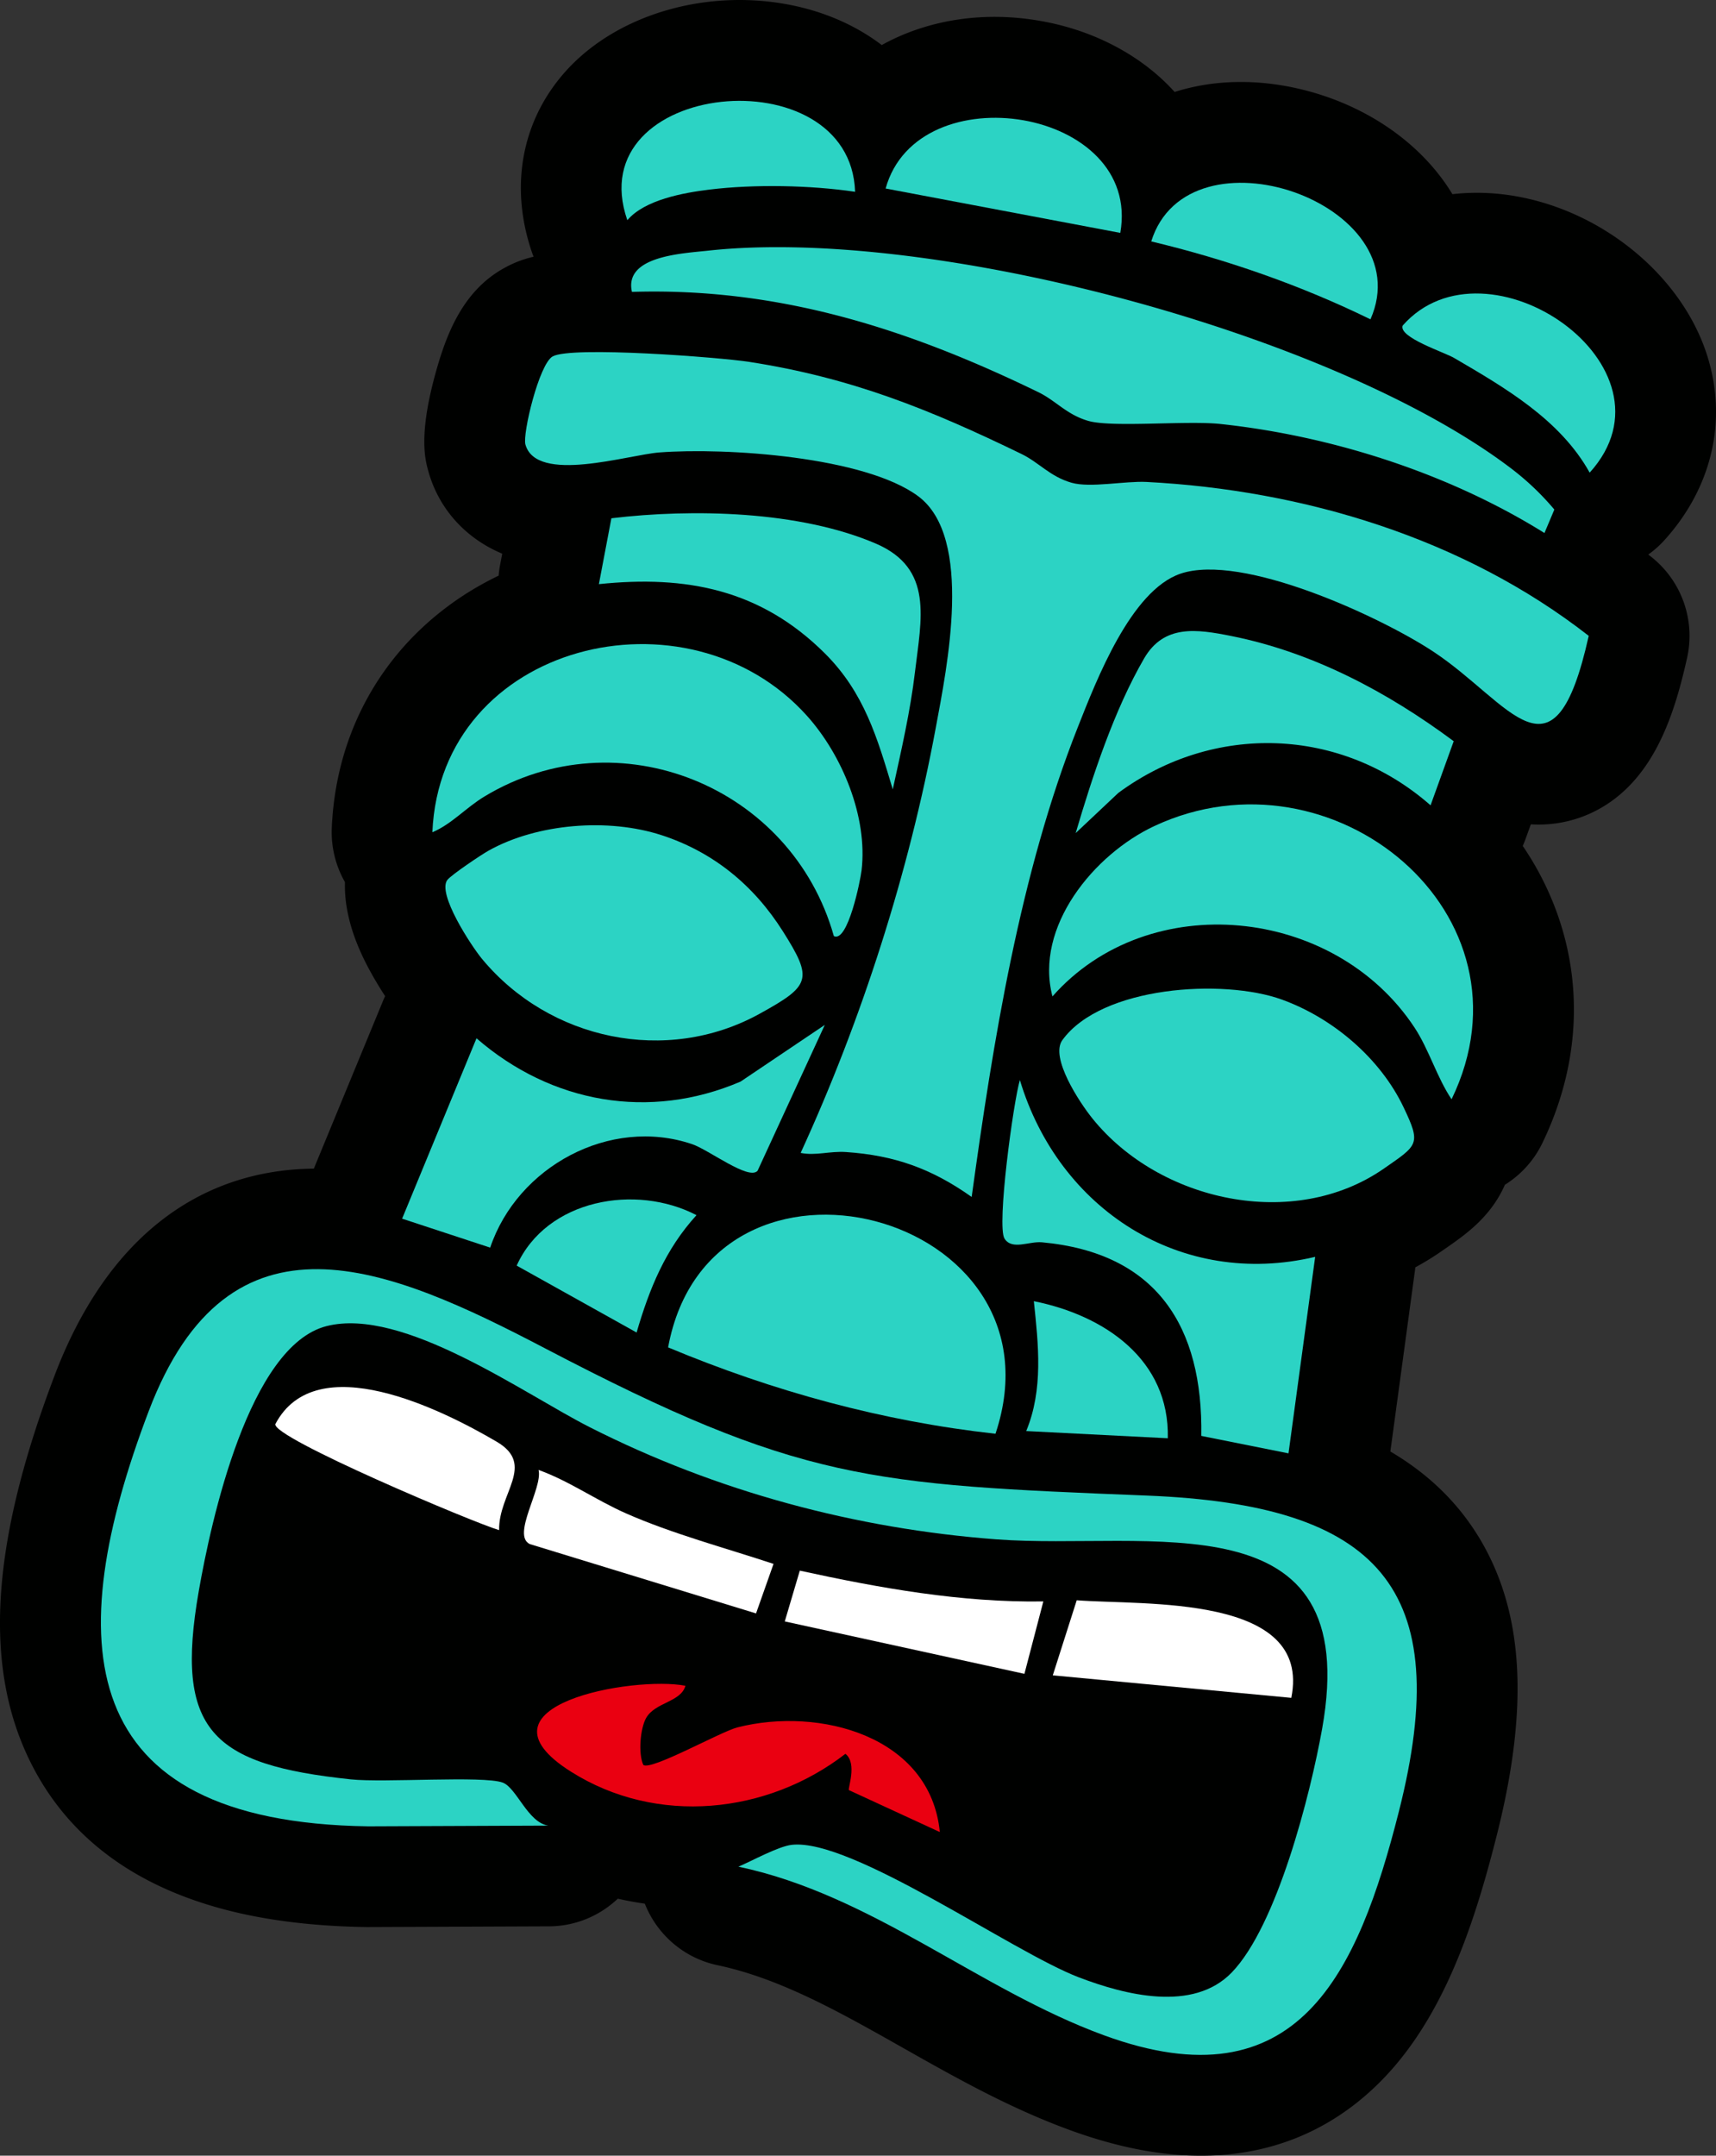 <?xml version="1.0" encoding="UTF-8"?>
<svg data-bbox="-0.001 0.001 564.212 708.549" viewBox="0 0 564.21 708.55" xmlns="http://www.w3.org/2000/svg" data-type="color">
    <rect x="0" y="0" width="564.21" height="708.55" fill="#333333" stroke="none"/>
    <g>
        <path d="M486.02 504.92c-6.97-11.35-16.64-20.64-28.88-27.83l8.09-59.52c.05-.34.07-.67.11-1.01 2.95-1.6 5.82-3.35 8.57-5.27l1.12-.77c6.82-4.72 15.1-10.48 19.77-21.1 5.21-3.25 9.52-7.93 12.29-13.65 13.54-27.97 13.87-58.16.93-85.01a98.5 98.5 0 0 0-7.35-12.71c.3-.69.59-1.39.85-2.1l1.81-5c8.66.53 17.19-1.63 24.58-6.31 16.44-10.43 22.77-30.34 26.8-48.44a33.09 33.09 0 0 0-11.95-33.29c-.27-.21-.55-.41-.83-.63 1.91-1.36 3.7-2.93 5.3-4.71 15.69-17.32 20.82-39.45 14.08-60.71-7.82-24.67-31.62-45.42-59.24-51.63-8.34-1.87-16.61-2.31-24.52-1.4-10.25-16.96-28.97-29.81-51.05-34.78-14.44-3.25-28.24-2.65-40.29 1.18-9.85-10.94-24.03-18.94-39.93-22.51-20.63-4.64-40.57-1.66-56.37 7.09C282.1 8.87 272.66 4.48 262 2.08c-28.36-6.38-58.94 2.25-76.1 21.45-14.46 16.19-18.44 37.94-10.91 59.67.14.4.3.79.45 1.18-3.97.94-6.98 2.22-9.87 3.84-13.33 7.44-18.74 21.41-22.27 34.1-5.76 20.68-3.53 28.73-2.45 32.6 3.43 12.35 12.26 22.04 24.28 27.07l-.73 3.83q-.315 1.695-.45 3.39c-6.26 3.01-12.21 6.62-17.72 10.84-22.69 17.36-35.88 42.95-37.14 72.04a33.13 33.13 0 0 0 4.33 17.85c-.23 7.65 1.73 16.83 7.45 27.72 1.8 3.42 3.8 6.76 5.75 9.76-.18.4-.37.79-.54 1.2l-22.89 55.49c-38.69.4-68.47 23.84-85.24 68-21.55 56.76-23.64 97.97-6.58 129.69 12.94 24.06 35.73 39.91 67.73 47.11h.01c12.28 2.76 26.24 4.27 41.49 4.49h.61l59.27-.24c8.75-.03 16.74-3.48 22.66-9.1.17.04.34.09.52.13 2.76.62 5.55 1.12 8.35 1.52 3.96 10.02 12.64 17.7 23.5 20.14.14.03 1.31.28 1.74.38 20.07 4.51 39.3 15.38 59.65 26.88 17.13 9.68 34.85 19.7 54.77 26.98 6.45 2.36 12.79 4.24 18.84 5.61 45.69 10.27 73.42-9.16 88.63-27.28 17.57-20.92 26.49-49.56 32.9-74.83 10.89-42.9 8.98-74.26-6.02-98.69z" fill="#000100" data-color="1"/>
        <path d="M164.11 502.93c-7.93-2.26-75.02-30.53-73.56-34.88 13.41-25.41 54.83-4.72 72.77 5.83 12.96 7.61.53 16.92.79 29.06Z" fill="#ffffff" data-color="2"/>
        <path d="m424.57 558.06-78.42-7.4 7.87-24.67c22.08 1.72 77.42-2.1 70.55 32.06Z" fill="#ffffff" data-color="2"/>
        <path d="m336.83 550.17-78.8-17.23 4.94-16.69c26.23 5.72 53.1 10.54 80.07 10.12l-6.22 23.81Z" fill="#ffffff" data-color="2"/>
        <path d="m254.33 514.03-5.75 16.28-74.37-22.79c-6.1-2.87 4.32-18.46 2.87-24.37 10.12 3.65 18.82 9.9 28.75 14.28 15.1 6.67 32.76 11.39 48.5 16.6" fill="#ffffff" data-color="2"/>
        <path d="M522.36 209.01c-11.43 51.37-25.49 22.06-51.14 5.14-17.29-11.4-62.79-32.5-83.1-25.58-16.29 5.55-27.6 34.94-33.72 50.4-19.06 48.12-27.9 103.54-34.92 154.46-13.11-9.3-25.35-13.69-41.34-14.77-5.37-.36-9.92 1.29-14.89.29 20.11-43.78 35.64-92.32 44.42-139.71 3.64-19.64 12.56-62.54-5.79-76.15-17.54-13.01-63.09-16.04-85.05-14.38-10.32.78-40.46 10.4-44.08-2.62-.98-3.54 4.51-26.46 8.96-28.94 6.22-3.47 54.99.3 64.6 1.79 33.49 5.19 59.19 15.53 89.58 30.29 5.76 2.8 9.33 7.41 16.43 9.44 6.19 1.77 17.6-.63 24.69-.26 51.65 2.69 104.23 18.49 145.37 50.6z" fill="#2cd3c4" data-color="3"/>
        <path d="M242.76 613.56c4.53-1.92 13.13-6.68 17.56-7.19 19.69-2.25 72.43 35.16 94.36 43.54 15.24 5.82 37.6 11.57 50.31-1.58 14.87-15.38 25.84-58.43 29.72-80.11 13.75-76.83-57.2-58.52-107.02-62.25-46.37-3.48-92.1-15.74-133.77-36.86-21.76-11.03-61.4-39.62-86.54-33.24-25.49 6.47-37.99 63.96-42.04 87.18-7.99 45.83 4.32 56.97 50.01 61.8 10.97 1.16 43.47-1.27 49.9 1.05 4.62 1.67 8.29 13.23 15.07 14.15l-59.27.24c-97.49-1.39-100.85-60.9-72.17-136.43 26.58-69.99 78.77-47.65 130.35-20.67 83.74 43.81 106.75 44.74 197.97 48.39 75.88 3.04 101.47 30.1 82.74 103.86-13.49 53.15-33.15 96.87-96.91 73.55-41.29-15.1-76.16-46.15-120.27-55.45z" fill="#2cd3c4" data-color="3"/>
        <path d="m511.06 167.48-3.25 7.72c-31.38-19.58-69.73-31.89-106.52-35.84-11.09-1.19-35.6 1.23-43.44-1.01-7.1-2.03-10.67-6.64-16.43-9.44-43.02-20.9-85.4-34.46-133.64-32.97-2.68-11.77 16.39-12.61 25.02-13.55 73.58-8.03 205.5 27.18 263.9 71.46a88.6 88.6 0 0 1 14.35 13.62h.01Z" fill="#2cd3c4" data-color="3"/>
        <path d="M421.46 328.54c16.7 6.03 32.32 19.23 40.01 35.37 5.84 12.24 4.78 12.38-6.46 20.19-29.61 20.57-73.77 10.85-95.78-16.41-4.33-5.36-14.05-20.12-9.94-25.81 12.86-17.77 52.87-20.31 72.17-13.34" fill="#2cd3c4" data-color="3"/>
        <path d="M217.54 274.51c17.08 5.59 30.3 16.49 39.84 31.56 10.06 15.89 9.13 17.91-7.73 27.2-30.48 16.77-69.05 8.61-91.19-18.12-3.45-4.17-14.89-21.53-11.34-25.97 1.32-1.66 11.11-8.25 13.56-9.61 15.99-8.92 39.38-10.77 56.86-5.05Z" fill="#2cd3c4" data-color="3"/>
        <path d="M327.31 471.26c-37.16-4.11-73.08-13.96-107.64-28.39 13.94-75.45 132.02-44.58 107.64 28.39" fill="#2cd3c4" data-color="3"/>
        <path d="M477.27 361.33c-4.85-7.24-7.41-16.33-12.17-23.56-26.29-39.89-87.36-46.14-119.06-10.26-6-22.84 13.64-46.72 33.52-56.01 58.59-27.37 127.19 28.94 97.71 89.82Z" fill="#2cd3c4" data-color="3"/>
        <path d="M142.16 273.54c2.7-62.38 83.93-82 123.17-38.26 11.6 12.93 20.02 33.24 17.95 50.8-.39 3.33-4.52 23.85-9.11 21.61-13.9-49.32-70.97-72.39-114.84-45.92-6.25 3.77-10.8 9.11-17.17 11.78Z" fill="#2cd3c4" data-color="3"/>
        <path d="M293.53 259.44c-5.07-16.9-9.37-31.76-22.27-44.63-21.16-21.11-45.67-25.79-74.35-22.81l4.11-21.65c26.73-3.21 61.82-2.45 86.93 8.31 19.13 8.2 14.94 24.83 12.89 42.2-1.53 12.96-4.52 25.85-7.3 38.57h-.01Z" fill="#2cd3c4" data-color="3"/>
        <path d="m432.42 413.11-8.77 64.59-28.67-5.74c.59-35.85-14.59-60.17-52.39-63.63-4.26-.39-9.83 2.68-12.31-1.21-2.64-4.14 2.9-44.92 5.05-52.13 12.77 42.49 52.92 68.57 97.1 58.12Z" fill="#2cd3c4" data-color="3"/>
        <path d="m477.97 243.63-7.61 21.07c-29.51-25.92-71.42-27.12-102.65-4.09l-14.03 13.21c5.52-18.73 12.66-40.47 22.51-57.42 6.52-11.22 17.28-9.62 28.61-7.36 26.85 5.35 51.41 18.42 73.16 34.58h.01Z" fill="#2cd3c4" data-color="3"/>
        <path d="M249.08 384.82c-2.9 3.25-16-6.88-21.51-8.75-27.01-9.15-57.44 7.38-66.4 34.01l-28.96-9.52 24.46-59.29c24.62 21.38 56.9 27.05 86.81 14.24l27.71-18.64-22.11 47.96Z" fill="#2cd3c4" data-color="3"/>
        <path d="m309.02 602.18-29.88-13.78c-.57-.26 2.88-8.76-1.17-11.94-25.66 19.83-62.03 23.69-90.25 5.86-34.52-21.81 20.71-31.54 37.65-28.23-1.51 5.39-9.89 5.39-12.88 10.51-1.97 3.37-2.7 11.72-.98 15.51 2.56 1.96 25.39-10.92 30.96-12.34 26.9-6.86 63.46 2.82 66.54 34.41Z" fill="#ea0011" data-color="4"/>
        <path d="M522.67 155.35c-9.67-17.4-27.82-27.91-44.58-37.7-3.24-1.89-18.34-6.77-16.9-10.64 27.48-31.22 93.06 13.47 61.49 48.34Z" fill="#2cd3c4" data-color="3"/>
        <path d="M281.15 63.04c-14.69-2.17-33.16-2.53-47.91-.72-8.59 1.05-21.28 3.35-26.98 10.06-15.97-46.07 73.4-54.57 74.89-9.34" fill="#2cd3c4" data-color="3"/>
        <path d="m368.35 76.55-77.16-14.59c10.56-38.18 84.33-26.52 77.16 14.59" fill="#2cd3c4" data-color="3"/>
        <path d="M450.6 104.96c-22.92-11.2-47.27-19.68-72.08-25.61 12.19-39.1 88.94-12.64 72.08 25.61" fill="#2cd3c4" data-color="3"/>
        <path d="m383.97 472.74-46.56-2.37c5.67-13.66 4.01-28.5 2.51-42.69 23.37 4.7 44.64 19.27 44.05 45.06" fill="#2cd3c4" data-color="3"/>
        <path d="M229 399.41c-10.26 11.26-15.47 24.13-19.69 38.57l-39.43-21.99c9.88-21.88 39.23-26.95 59.13-16.58z" fill="#2cd3c4" data-color="3"/>
    </g>
</svg>
